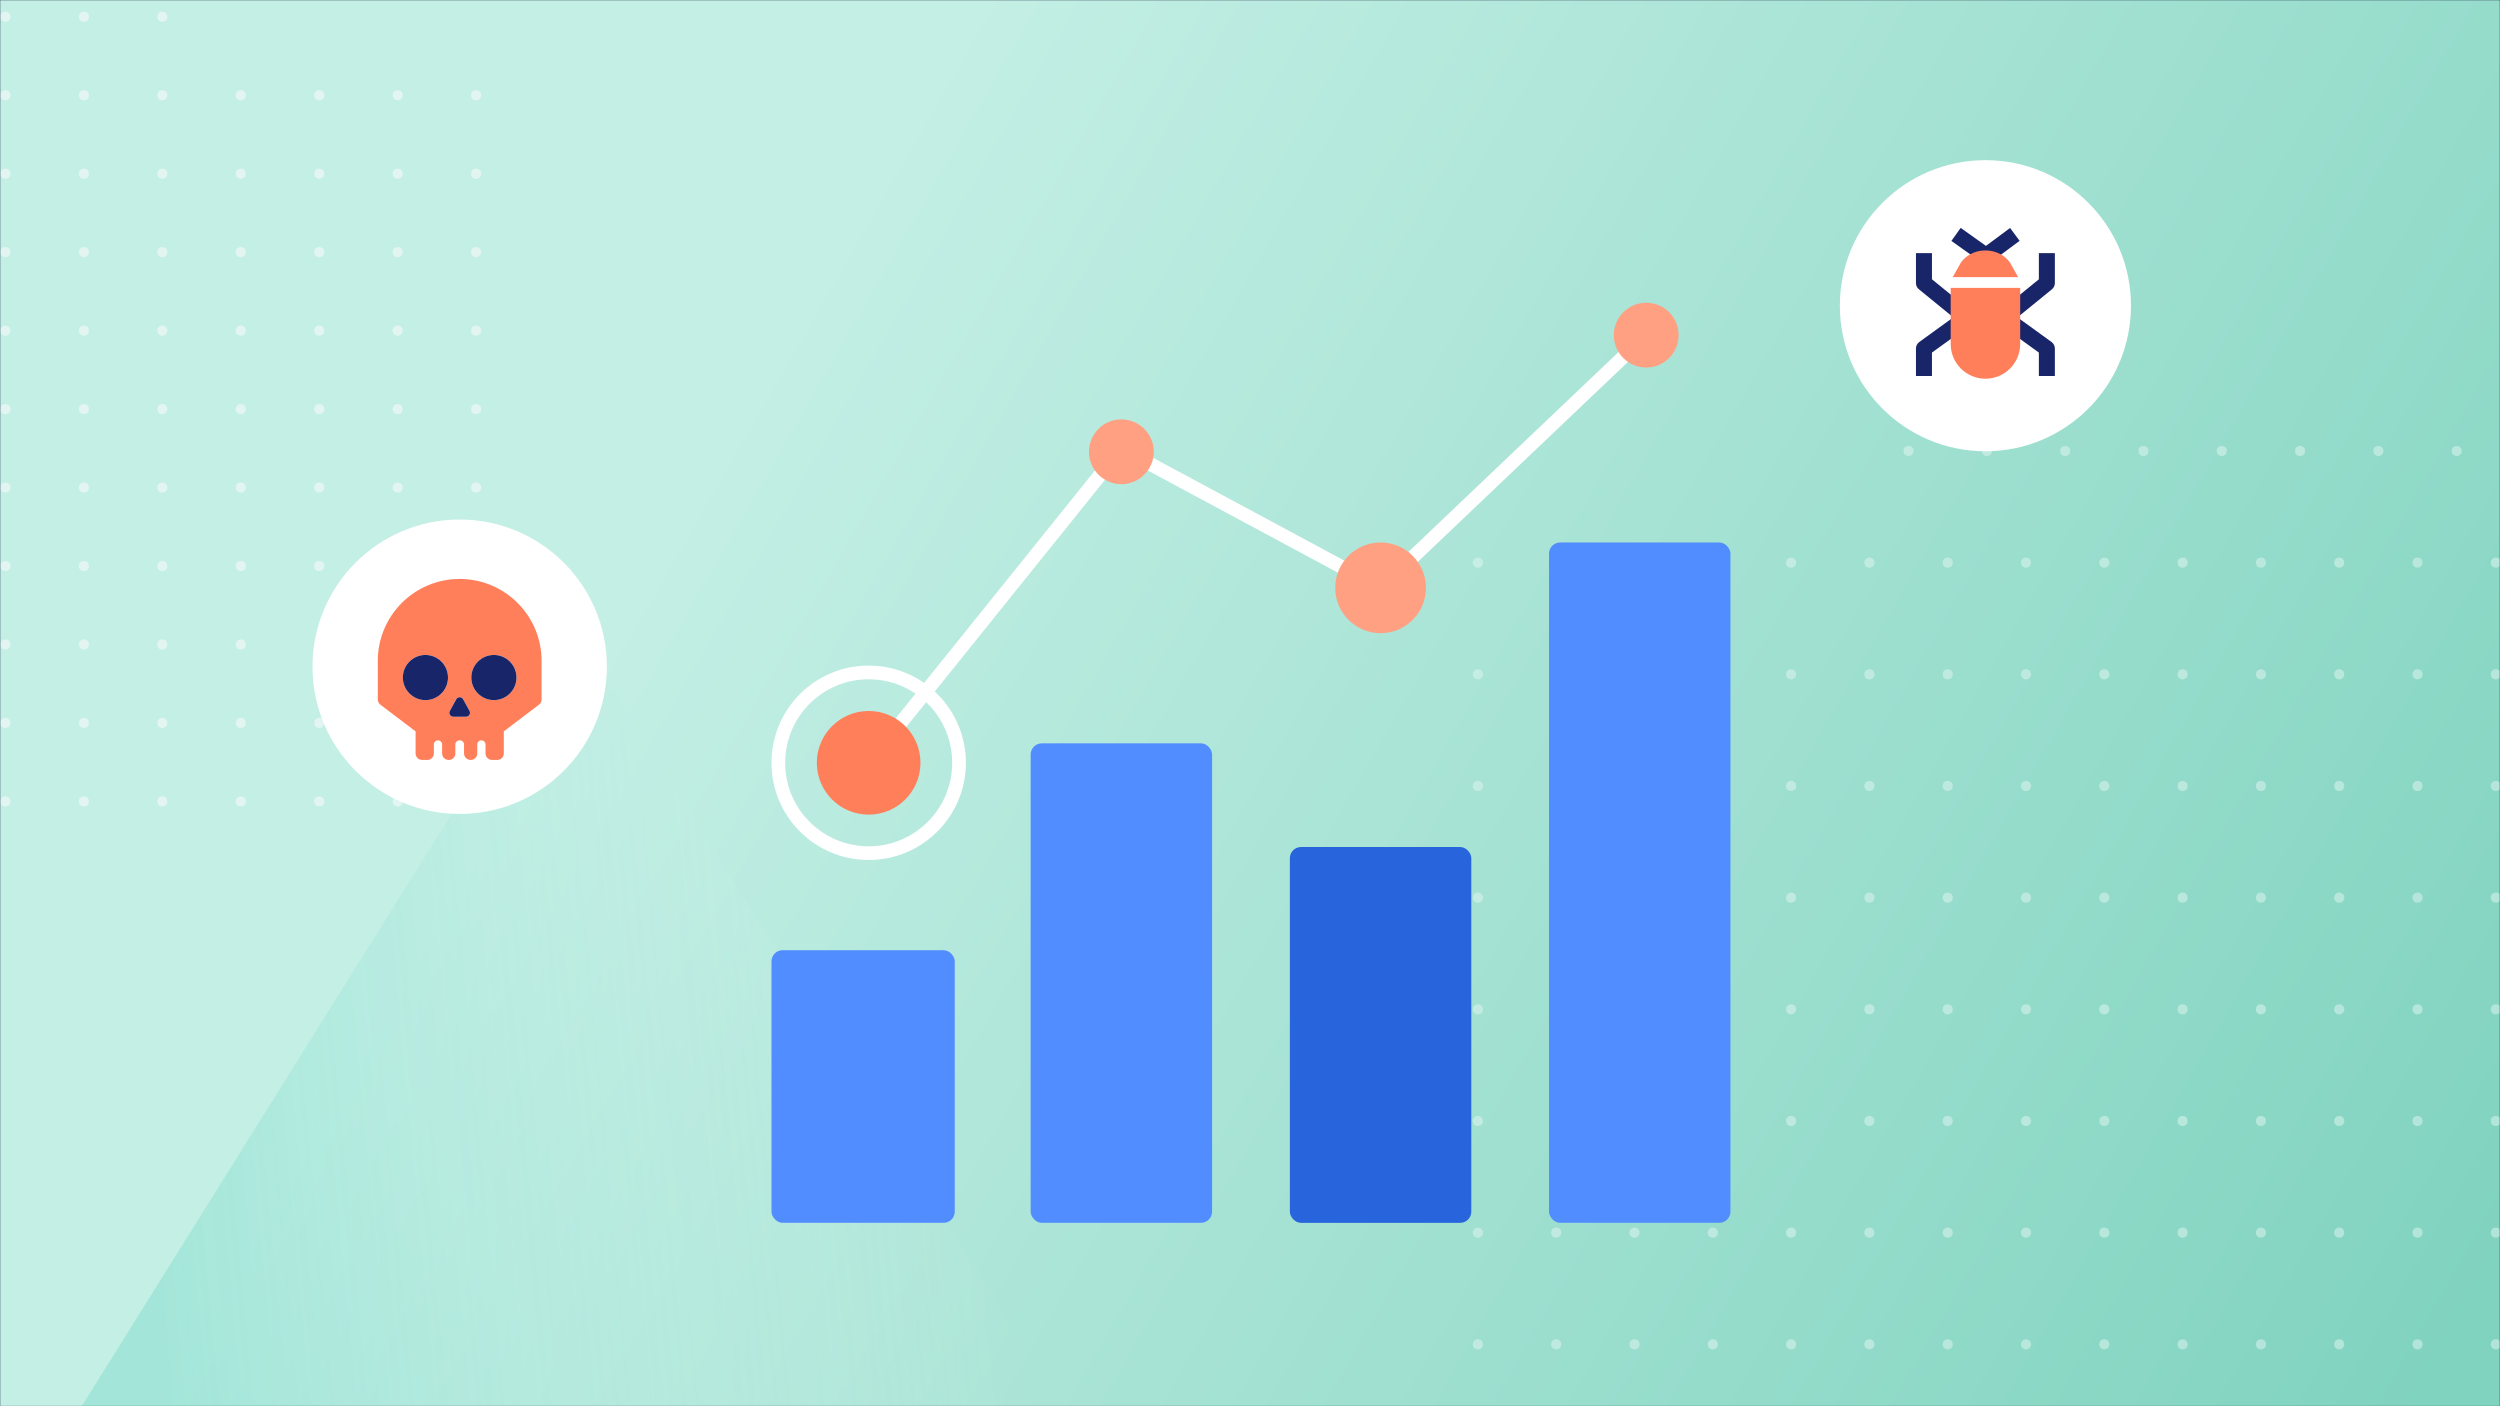 <svg width="1280" height="720" viewBox="0 0 1280 720" fill="none" xmlns="http://www.w3.org/2000/svg">
<g clip-path="url(#clip0_5527_2260)">
<rect width="1280" height="720" fill="url(#paint0_linear_5527_2260)"/>
<mask id="mask0_5527_2260" style="mask-type:alpha" maskUnits="userSpaceOnUse" x="0" y="0" width="1280" height="720">
<rect width="1280" height="720" fill="white"/>
</mask>
<g mask="url(#mask0_5527_2260)">
<rect width="1280" height="720" fill="#182569"/>
<path d="M1275.18 141.252C1275.8 140.171 1277.37 140.171 1277.99 141.252L1731.74 927.173C1732.37 928.255 1731.59 929.607 1730.34 929.607H822.833C821.584 929.607 820.804 928.255 821.428 927.173L1275.18 141.252Z" fill="url(#paint1_linear_5527_2260)"/>
<path d="M1274.52 2.469C1275.14 1.387 1276.71 1.387 1277.33 2.469L1731.08 788.39C1731.71 789.471 1730.93 790.824 1729.68 790.824H822.173C820.924 790.824 820.143 789.471 820.768 788.39L1274.52 2.469Z" fill="url(#paint2_linear_5527_2260)"/>
<path d="M1274.2 -113.34C1274.83 -114.421 1276.39 -114.421 1277.01 -113.34L1780.08 758.005C1780.71 759.086 1779.93 760.438 1778.68 760.438H772.535C771.286 760.438 770.506 759.086 771.13 758.005L1274.2 -113.34Z" fill="url(#paint3_linear_5527_2260)"/>
<path d="M3.803 141.252C3.178 140.171 1.617 140.171 0.992 141.252L-452.759 927.173C-453.384 928.255 -452.603 929.607 -451.354 929.607H456.149C457.398 929.607 458.179 928.255 457.554 927.173L3.803 141.252Z" fill="url(#paint4_linear_5527_2260)"/>
<path d="M4.463 2.469C3.838 1.387 2.277 1.387 1.652 2.469L-452.099 788.39C-452.724 789.471 -451.943 790.824 -450.694 790.824H456.809C458.058 790.824 458.839 789.471 458.214 788.39L4.463 2.469Z" fill="url(#paint5_linear_5527_2260)"/>
<path d="M4.781 -113.34C4.157 -114.421 2.596 -114.421 1.971 -113.34L-501.1 758.005C-501.724 759.086 -500.943 760.438 -499.694 760.438H506.447C507.696 760.438 508.477 759.086 507.852 758.005L4.781 -113.34Z" fill="url(#paint6_linear_5527_2260)"/>
</g>
<g clip-path="url(#clip1_5527_2260)">
<rect width="1280" height="720" fill="#23334C"/>
<mask id="mask1_5527_2260" style="mask-type:alpha" maskUnits="userSpaceOnUse" x="0" y="0" width="1280" height="720">
<rect width="1280" height="720" fill="url(#paint7_linear_5527_2260)"/>
</mask>
<g mask="url(#mask1_5527_2260)">
<rect width="1280" height="720" fill="url(#paint8_linear_5527_2260)"/>
<path d="M293.911 320.683C293.275 319.665 291.793 319.665 291.158 320.683L40.742 721.752C40.067 722.833 40.844 724.234 42.118 724.234L542.95 724.234C544.224 724.234 545.001 722.833 544.327 721.752L293.911 320.683Z" fill="url(#paint9_linear_5527_2260)"/>
<g opacity="0.5">
<circle cx="977.176" cy="230.903" r="2.587" fill="#E3F5F1"/>
<circle cx="1017.27" cy="230.903" r="2.587" fill="#E3F5F1"/>
<circle cx="1057.36" cy="230.903" r="2.587" fill="#E3F5F1"/>
<circle cx="1097.45" cy="230.903" r="2.587" fill="#E3F5F1"/>
<circle cx="1137.54" cy="230.903" r="2.587" fill="#E3F5F1"/>
<circle cx="1177.63" cy="230.903" r="2.587" fill="#E3F5F1"/>
<circle cx="1217.72" cy="230.903" r="2.587" fill="#E3F5F1"/>
<circle cx="1257.82" cy="230.903" r="2.587" fill="#E3F5F1"/>
<circle cx="756.674" cy="288.077" r="2.587" fill="#E3F5F1"/>
<circle cx="796.766" cy="288.077" r="2.587" fill="#E3F5F1"/>
<circle cx="836.858" cy="288.077" r="2.587" fill="#E3F5F1"/>
<circle cx="876.948" cy="288.077" r="2.587" fill="#E3F5F1"/>
<circle cx="917.04" cy="288.077" r="2.587" fill="#E3F5F1"/>
<circle cx="957.13" cy="288.077" r="2.587" fill="#E3F5F1"/>
<circle cx="997.223" cy="288.077" r="2.587" fill="#E3F5F1"/>
<circle cx="1037.31" cy="288.077" r="2.587" fill="#E3F5F1"/>
<circle cx="1077.41" cy="288.077" r="2.587" fill="#E3F5F1"/>
<circle cx="1117.5" cy="288.077" r="2.587" fill="#E3F5F1"/>
<circle cx="1157.59" cy="288.077" r="2.587" fill="#E3F5F1"/>
<circle cx="1197.68" cy="288.077" r="2.587" fill="#E3F5F1"/>
<circle cx="1237.77" cy="288.077" r="2.587" fill="#E3F5F1"/>
<circle cx="1277.86" cy="288.077" r="2.587" fill="#E3F5F1"/>
<circle cx="756.674" cy="345.249" r="2.587" fill="#E3F5F1"/>
<circle cx="796.766" cy="345.249" r="2.587" fill="#E3F5F1"/>
<circle cx="836.858" cy="345.249" r="2.587" fill="#E3F5F1"/>
<circle cx="876.948" cy="345.249" r="2.587" fill="#E3F5F1"/>
<circle cx="917.04" cy="345.249" r="2.587" fill="#E3F5F1"/>
<circle cx="957.13" cy="345.249" r="2.587" fill="#E3F5F1"/>
<circle cx="997.223" cy="345.249" r="2.587" fill="#E3F5F1"/>
<circle cx="1037.31" cy="345.249" r="2.587" fill="#E3F5F1"/>
<circle cx="1077.41" cy="345.249" r="2.587" fill="#E3F5F1"/>
<circle cx="1117.5" cy="345.249" r="2.587" fill="#E3F5F1"/>
<circle cx="1157.59" cy="345.249" r="2.587" fill="#E3F5F1"/>
<circle cx="1197.68" cy="345.249" r="2.587" fill="#E3F5F1"/>
<circle cx="1237.77" cy="345.249" r="2.587" fill="#E3F5F1"/>
<circle cx="1277.86" cy="345.249" r="2.587" fill="#E3F5F1"/>
<circle cx="756.674" cy="402.422" r="2.587" fill="#E3F5F1"/>
<circle cx="796.766" cy="402.422" r="2.587" fill="#E3F5F1"/>
<circle cx="836.858" cy="402.422" r="2.587" fill="#E3F5F1"/>
<circle cx="876.948" cy="402.422" r="2.587" fill="#E3F5F1"/>
<circle cx="917.04" cy="402.422" r="2.587" fill="#E3F5F1"/>
<circle cx="957.13" cy="402.422" r="2.587" fill="#E3F5F1"/>
<circle cx="997.223" cy="402.422" r="2.587" fill="#E3F5F1"/>
<circle cx="1037.31" cy="402.422" r="2.587" fill="#E3F5F1"/>
<circle cx="1077.41" cy="402.422" r="2.587" fill="#E3F5F1"/>
<circle cx="1117.5" cy="402.422" r="2.587" fill="#E3F5F1"/>
<circle cx="1157.59" cy="402.422" r="2.587" fill="#E3F5F1"/>
<circle cx="1197.68" cy="402.422" r="2.587" fill="#E3F5F1"/>
<circle cx="1237.77" cy="402.422" r="2.587" fill="#E3F5F1"/>
<circle cx="1277.86" cy="402.422" r="2.587" fill="#E3F5F1"/>
<circle cx="756.674" cy="459.594" r="2.587" fill="#E3F5F1"/>
<circle cx="796.766" cy="459.594" r="2.587" fill="#E3F5F1"/>
<circle cx="836.858" cy="459.594" r="2.587" fill="#E3F5F1"/>
<circle cx="876.948" cy="459.594" r="2.587" fill="#E3F5F1"/>
<circle cx="917.04" cy="459.594" r="2.587" fill="#E3F5F1"/>
<circle cx="957.13" cy="459.594" r="2.587" fill="#E3F5F1"/>
<circle cx="997.223" cy="459.594" r="2.587" fill="#E3F5F1"/>
<circle cx="1037.31" cy="459.594" r="2.587" fill="#E3F5F1"/>
<circle cx="1077.41" cy="459.594" r="2.587" fill="#E3F5F1"/>
<circle cx="1117.5" cy="459.594" r="2.587" fill="#E3F5F1"/>
<circle cx="1157.59" cy="459.594" r="2.587" fill="#E3F5F1"/>
<circle cx="1197.68" cy="459.594" r="2.587" fill="#E3F5F1"/>
<circle cx="1237.77" cy="459.594" r="2.587" fill="#E3F5F1"/>
<circle cx="1277.86" cy="459.594" r="2.587" fill="#E3F5F1"/>
<circle cx="756.674" cy="516.768" r="2.587" fill="#E3F5F1"/>
<circle cx="796.766" cy="516.768" r="2.587" fill="#E3F5F1"/>
<circle cx="836.858" cy="516.768" r="2.587" fill="#E3F5F1"/>
<circle cx="876.948" cy="516.768" r="2.587" fill="#E3F5F1"/>
<circle cx="917.04" cy="516.768" r="2.587" fill="#E3F5F1"/>
<circle cx="957.13" cy="516.768" r="2.587" fill="#E3F5F1"/>
<circle cx="997.223" cy="516.768" r="2.587" fill="#E3F5F1"/>
<circle cx="1037.31" cy="516.768" r="2.587" fill="#E3F5F1"/>
<circle cx="1077.41" cy="516.768" r="2.587" fill="#E3F5F1"/>
<circle cx="1117.5" cy="516.768" r="2.587" fill="#E3F5F1"/>
<circle cx="1157.59" cy="516.768" r="2.587" fill="#E3F5F1"/>
<circle cx="1197.68" cy="516.768" r="2.587" fill="#E3F5F1"/>
<circle cx="1237.77" cy="516.768" r="2.587" fill="#E3F5F1"/>
<circle cx="1277.86" cy="516.768" r="2.587" fill="#E3F5F1"/>
<circle cx="756.674" cy="573.942" r="2.587" fill="#E3F5F1"/>
<circle cx="796.766" cy="573.942" r="2.587" fill="#E3F5F1"/>
<circle cx="836.858" cy="573.942" r="2.587" fill="#E3F5F1"/>
<circle cx="876.948" cy="573.942" r="2.587" fill="#E3F5F1"/>
<circle cx="917.04" cy="573.942" r="2.587" fill="#E3F5F1"/>
<circle cx="957.13" cy="573.942" r="2.587" fill="#E3F5F1"/>
<circle cx="997.223" cy="573.942" r="2.587" fill="#E3F5F1"/>
<circle cx="1037.31" cy="573.942" r="2.587" fill="#E3F5F1"/>
<circle cx="1077.41" cy="573.942" r="2.587" fill="#E3F5F1"/>
<circle cx="1117.5" cy="573.942" r="2.587" fill="#E3F5F1"/>
<circle cx="1157.59" cy="573.942" r="2.587" fill="#E3F5F1"/>
<circle cx="1197.68" cy="573.942" r="2.587" fill="#E3F5F1"/>
<circle cx="1237.77" cy="573.942" r="2.587" fill="#E3F5F1"/>
<circle cx="1277.86" cy="573.942" r="2.587" fill="#E3F5F1"/>
<circle cx="756.674" cy="631.114" r="2.587" fill="#E3F5F1"/>
<circle cx="796.766" cy="631.114" r="2.587" fill="#E3F5F1"/>
<circle cx="836.858" cy="631.114" r="2.587" fill="#E3F5F1"/>
<circle cx="876.948" cy="631.114" r="2.587" fill="#E3F5F1"/>
<circle cx="917.04" cy="631.114" r="2.587" fill="#E3F5F1"/>
<circle cx="957.13" cy="631.114" r="2.587" fill="#E3F5F1"/>
<circle cx="997.223" cy="631.114" r="2.587" fill="#E3F5F1"/>
<circle cx="1037.31" cy="631.114" r="2.587" fill="#E3F5F1"/>
<circle cx="1077.41" cy="631.114" r="2.587" fill="#E3F5F1"/>
<circle cx="1117.5" cy="631.114" r="2.587" fill="#E3F5F1"/>
<circle cx="1157.59" cy="631.114" r="2.587" fill="#E3F5F1"/>
<circle cx="1197.68" cy="631.114" r="2.587" fill="#E3F5F1"/>
<circle cx="1237.77" cy="631.114" r="2.587" fill="#E3F5F1"/>
<circle cx="1277.86" cy="631.114" r="2.587" fill="#E3F5F1"/>
<circle cx="756.674" cy="688.288" r="2.587" fill="#E3F5F1"/>
<circle cx="796.766" cy="688.288" r="2.587" fill="#E3F5F1"/>
<circle cx="836.858" cy="688.288" r="2.587" fill="#E3F5F1"/>
<circle cx="876.948" cy="688.288" r="2.587" fill="#E3F5F1"/>
<circle cx="917.04" cy="688.288" r="2.587" fill="#E3F5F1"/>
<circle cx="957.13" cy="688.288" r="2.587" fill="#E3F5F1"/>
<circle cx="997.223" cy="688.288" r="2.587" fill="#E3F5F1"/>
<circle cx="1037.31" cy="688.288" r="2.587" fill="#E3F5F1"/>
<circle cx="1077.41" cy="688.288" r="2.587" fill="#E3F5F1"/>
<circle cx="1117.5" cy="688.288" r="2.587" fill="#E3F5F1"/>
<circle cx="1157.59" cy="688.288" r="2.587" fill="#E3F5F1"/>
<circle cx="1197.68" cy="688.288" r="2.587" fill="#E3F5F1"/>
<circle cx="1237.77" cy="688.288" r="2.587" fill="#E3F5F1"/>
<circle cx="1277.86" cy="688.288" r="2.587" fill="#E3F5F1"/>
</g>
<circle cx="243.798" cy="410.318" r="2.587" transform="rotate(-180 243.798 410.318)" fill="#E3F5F1"/>
<circle cx="203.624" cy="410.318" r="2.587" transform="rotate(-180 203.624 410.318)" fill="#E3F5F1"/>
<circle cx="163.453" cy="410.318" r="2.587" transform="rotate(-180 163.453 410.318)" fill="#E3F5F1"/>
<circle cx="123.279" cy="410.318" r="2.587" transform="rotate(-180 123.279 410.318)" fill="#E3F5F1"/>
<circle cx="83.105" cy="410.318" r="2.587" transform="rotate(-180 83.105 410.318)" fill="#E3F5F1"/>
<circle cx="42.933" cy="410.318" r="2.587" transform="rotate(-180 42.933 410.318)" fill="#E3F5F1"/>
<circle cx="2.759" cy="410.318" r="2.587" transform="rotate(-180 2.759 410.318)" fill="#E3F5F1"/>
<circle cx="243.798" cy="370.144" r="2.587" transform="rotate(-180 243.798 370.144)" fill="#E3F5F1"/>
<circle cx="203.624" cy="370.144" r="2.587" transform="rotate(-180 203.624 370.144)" fill="#E3F5F1"/>
<circle cx="163.453" cy="370.144" r="2.587" transform="rotate(-180 163.453 370.144)" fill="#E3F5F1"/>
<circle cx="123.279" cy="370.144" r="2.587" transform="rotate(-180 123.279 370.144)" fill="#E3F5F1"/>
<circle cx="83.105" cy="370.144" r="2.587" transform="rotate(-180 83.105 370.144)" fill="#E3F5F1"/>
<circle cx="42.933" cy="370.144" r="2.587" transform="rotate(-180 42.933 370.144)" fill="#E3F5F1"/>
<circle cx="2.759" cy="370.144" r="2.587" transform="rotate(-180 2.759 370.144)" fill="#E3F5F1"/>
<circle cx="243.798" cy="329.972" r="2.587" transform="rotate(-180 243.798 329.972)" fill="#E3F5F1"/>
<circle cx="203.624" cy="329.972" r="2.587" transform="rotate(-180 203.624 329.972)" fill="#E3F5F1"/>
<circle cx="163.453" cy="329.972" r="2.587" transform="rotate(-180 163.453 329.972)" fill="#E3F5F1"/>
<circle cx="123.279" cy="329.972" r="2.587" transform="rotate(-180 123.279 329.972)" fill="#E3F5F1"/>
<circle cx="83.105" cy="329.972" r="2.587" transform="rotate(-180 83.105 329.972)" fill="#E3F5F1"/>
<circle cx="42.933" cy="329.972" r="2.587" transform="rotate(-180 42.933 329.972)" fill="#E3F5F1"/>
<circle cx="2.759" cy="329.972" r="2.587" transform="rotate(-180 2.759 329.972)" fill="#E3F5F1"/>
<circle cx="243.798" cy="289.798" r="2.587" transform="rotate(-180 243.798 289.798)" fill="#E3F5F1"/>
<circle cx="203.624" cy="289.798" r="2.587" transform="rotate(-180 203.624 289.798)" fill="#E3F5F1"/>
<circle cx="163.453" cy="289.798" r="2.587" transform="rotate(-180 163.453 289.798)" fill="#E3F5F1"/>
<circle cx="123.279" cy="289.798" r="2.587" transform="rotate(-180 123.279 289.798)" fill="#E3F5F1"/>
<circle cx="83.105" cy="289.798" r="2.587" transform="rotate(-180 83.105 289.798)" fill="#E3F5F1"/>
<circle cx="42.933" cy="289.798" r="2.587" transform="rotate(-180 42.933 289.798)" fill="#E3F5F1"/>
<circle cx="2.759" cy="289.798" r="2.587" transform="rotate(-180 2.759 289.798)" fill="#E3F5F1"/>
<circle cx="243.798" cy="249.626" r="2.587" transform="rotate(-180 243.798 249.626)" fill="#E3F5F1"/>
<circle cx="203.624" cy="249.626" r="2.587" transform="rotate(-180 203.624 249.626)" fill="#E3F5F1"/>
<circle cx="163.453" cy="249.626" r="2.587" transform="rotate(-180 163.453 249.626)" fill="#E3F5F1"/>
<circle cx="123.279" cy="249.626" r="2.587" transform="rotate(-180 123.279 249.626)" fill="#E3F5F1"/>
<circle cx="83.105" cy="249.626" r="2.587" transform="rotate(-180 83.105 249.626)" fill="#E3F5F1"/>
<circle cx="42.933" cy="249.626" r="2.587" transform="rotate(-180 42.933 249.626)" fill="#E3F5F1"/>
<circle cx="2.759" cy="249.626" r="2.587" transform="rotate(-180 2.759 249.626)" fill="#E3F5F1"/>
<circle cx="243.798" cy="209.453" r="2.587" transform="rotate(-180 243.798 209.453)" fill="#E3F5F1"/>
<circle cx="203.624" cy="209.453" r="2.587" transform="rotate(-180 203.624 209.453)" fill="#E3F5F1"/>
<circle cx="163.453" cy="209.453" r="2.587" transform="rotate(-180 163.453 209.453)" fill="#E3F5F1"/>
<circle cx="123.279" cy="209.453" r="2.587" transform="rotate(-180 123.279 209.453)" fill="#E3F5F1"/>
<circle cx="83.105" cy="209.453" r="2.587" transform="rotate(-180 83.105 209.453)" fill="#E3F5F1"/>
<circle cx="42.933" cy="209.453" r="2.587" transform="rotate(-180 42.933 209.453)" fill="#E3F5F1"/>
<circle cx="2.759" cy="209.453" r="2.587" transform="rotate(-180 2.759 209.453)" fill="#E3F5F1"/>
<circle cx="243.798" cy="169.279" r="2.587" transform="rotate(-180 243.798 169.279)" fill="#E3F5F1"/>
<circle cx="203.624" cy="169.279" r="2.587" transform="rotate(-180 203.624 169.279)" fill="#E3F5F1"/>
<circle cx="163.453" cy="169.279" r="2.587" transform="rotate(-180 163.453 169.279)" fill="#E3F5F1"/>
<circle cx="123.279" cy="169.279" r="2.587" transform="rotate(-180 123.279 169.279)" fill="#E3F5F1"/>
<circle cx="83.105" cy="169.279" r="2.587" transform="rotate(-180 83.105 169.279)" fill="#E3F5F1"/>
<circle cx="42.933" cy="169.279" r="2.587" transform="rotate(-180 42.933 169.279)" fill="#E3F5F1"/>
<circle cx="2.759" cy="169.279" r="2.587" transform="rotate(-180 2.759 169.279)" fill="#E3F5F1"/>
<circle cx="243.798" cy="129.107" r="2.587" transform="rotate(-180 243.798 129.107)" fill="#E3F5F1"/>
<circle cx="203.624" cy="129.107" r="2.587" transform="rotate(-180 203.624 129.107)" fill="#E3F5F1"/>
<circle cx="163.453" cy="129.107" r="2.587" transform="rotate(-180 163.453 129.107)" fill="#E3F5F1"/>
<circle cx="123.279" cy="129.107" r="2.587" transform="rotate(-180 123.279 129.107)" fill="#E3F5F1"/>
<circle cx="83.105" cy="129.107" r="2.587" transform="rotate(-180 83.105 129.107)" fill="#E3F5F1"/>
<circle cx="42.933" cy="129.107" r="2.587" transform="rotate(-180 42.933 129.107)" fill="#E3F5F1"/>
<circle cx="2.759" cy="129.107" r="2.587" transform="rotate(-180 2.759 129.107)" fill="#E3F5F1"/>
<circle cx="243.798" cy="88.933" r="2.587" transform="rotate(-180 243.798 88.933)" fill="#E3F5F1"/>
<circle cx="203.624" cy="88.933" r="2.587" transform="rotate(-180 203.624 88.933)" fill="#E3F5F1"/>
<circle cx="163.453" cy="88.933" r="2.587" transform="rotate(-180 163.453 88.933)" fill="#E3F5F1"/>
<circle cx="123.279" cy="88.933" r="2.587" transform="rotate(-180 123.279 88.933)" fill="#E3F5F1"/>
<circle cx="83.105" cy="88.933" r="2.587" transform="rotate(-180 83.105 88.933)" fill="#E3F5F1"/>
<circle cx="42.933" cy="88.933" r="2.587" transform="rotate(-180 42.933 88.933)" fill="#E3F5F1"/>
<circle cx="2.759" cy="88.933" r="2.587" transform="rotate(-180 2.759 88.933)" fill="#E3F5F1"/>
<circle cx="243.798" cy="48.759" r="2.587" transform="rotate(-180 243.798 48.759)" fill="#E3F5F1"/>
<circle cx="203.624" cy="48.759" r="2.587" transform="rotate(-180 203.624 48.759)" fill="#E3F5F1"/>
<circle cx="163.453" cy="48.759" r="2.587" transform="rotate(-180 163.453 48.759)" fill="#E3F5F1"/>
<circle cx="123.279" cy="48.759" r="2.587" transform="rotate(-180 123.279 48.759)" fill="#E3F5F1"/>
<circle cx="83.105" cy="48.759" r="2.587" transform="rotate(-180 83.105 48.759)" fill="#E3F5F1"/>
<circle cx="42.933" cy="48.759" r="2.587" transform="rotate(-180 42.933 48.759)" fill="#E3F5F1"/>
<circle cx="2.759" cy="48.759" r="2.587" transform="rotate(-180 2.759 48.759)" fill="#E3F5F1"/>
<circle cx="83.105" cy="8.587" r="2.587" transform="rotate(-180 83.105 8.587)" fill="#E3F5F1"/>
<circle cx="42.933" cy="8.587" r="2.587" transform="rotate(-180 42.933 8.587)" fill="#E3F5F1"/>
<circle cx="2.759" cy="8.587" r="2.587" transform="rotate(-180 2.759 8.587)" fill="#E3F5F1"/>
</g>
</g>
<rect x="395.002" y="486.506" width="93.829" height="139.58" rx="5.703" fill="#528DFF"/>
<rect x="527.699" y="380.588" width="92.891" height="245.496" rx="5.703" fill="#528DFF"/>
<rect x="660.412" y="433.672" width="92.891" height="192.417" rx="5.703" fill="#2865DC"/>
<rect x="793.102" y="277.746" width="92.891" height="348.342" rx="5.703" fill="#528DFF"/>
<path d="M842.859 171.593L706.84 300.977L574.139 229.65L444.754 390.551" stroke="white" stroke-width="7"/>
<circle cx="842.865" cy="171.586" r="16.588" transform="rotate(180 842.865 171.586)" fill="#FFA082"/>
<circle cx="574.139" cy="231.313" r="16.588" transform="rotate(180 574.139 231.313)" fill="#FFA082"/>
<circle cx="706.857" cy="300.971" r="23.223" transform="rotate(180 706.857 300.971)" fill="#FFA082"/>
<circle cx="444.749" cy="390.559" r="26.54" transform="rotate(180 444.749 390.559)" fill="#FF7F5B"/>
<circle cx="444.762" cy="390.549" r="46.263" transform="rotate(180 444.762 390.549)" stroke="white" stroke-width="7"/>
<circle cx="235.363" cy="341.363" r="75.363" fill="white"/>
<path d="M235.36 296.42C212.206 296.431 193.432 315.206 193.432 338.371V358.134C193.432 359.179 193.921 360.157 194.754 360.791L212.784 374.475V385.757C212.784 387.602 214.274 389.092 216.119 389.092H218.798C220.643 389.092 222.132 387.602 222.132 385.757V381.177C222.132 380.01 223.077 379.065 224.244 379.065C225.412 379.065 226.356 380.01 226.356 381.177V385.757C226.356 387.602 227.846 389.092 229.691 389.092H229.802C231.648 389.092 233.137 387.602 233.137 385.757V381.177C233.137 380.01 234.082 379.065 235.249 379.065H235.471C236.638 379.065 237.583 380.01 237.583 381.177V385.757C237.583 387.602 239.073 389.092 240.918 389.092H241.029C242.874 389.092 244.364 387.602 244.364 385.757V381.177C244.364 380.01 245.309 379.065 246.476 379.065C247.643 379.065 248.588 380.01 248.588 381.177V385.757C248.588 387.602 250.077 389.092 251.923 389.092H254.613C256.458 389.092 257.947 387.602 257.947 385.757V374.463L275.977 360.78C276.811 360.146 277.3 359.168 277.3 358.123V338.36C277.289 315.206 258.514 296.431 235.36 296.42ZM217.831 358.457C211.45 358.457 206.27 353.277 206.27 346.896C206.27 340.516 211.45 335.336 217.831 335.336C224.211 335.336 229.391 340.516 229.391 346.896C229.391 353.288 224.211 358.457 217.831 358.457ZM238.65 366.96H232.081C230.558 366.96 229.591 365.326 230.325 363.992L233.615 358.023C234.371 356.645 236.361 356.645 237.116 358.023L240.407 363.992C241.129 365.326 240.162 366.96 238.65 366.96ZM252.89 358.457C246.509 358.457 241.329 353.277 241.329 346.896C241.329 340.516 246.509 335.336 252.89 335.336C259.27 335.336 264.45 340.516 264.45 346.896C264.45 353.288 259.281 358.457 252.89 358.457Z" fill="#FF7F5B"/>
<path d="M206.261 346.898C206.261 353.279 211.44 358.459 217.821 358.459C224.201 358.459 229.381 353.29 229.381 346.898C229.381 340.518 224.201 335.338 217.821 335.338C211.44 335.338 206.261 340.518 206.261 346.898Z" fill="#182569"/>
<path d="M241.32 346.898C241.32 353.279 246.499 358.459 252.88 358.459C259.271 358.459 264.44 353.29 264.44 346.898C264.44 340.518 259.26 335.338 252.88 335.338C246.499 335.338 241.32 340.518 241.32 346.898Z" fill="#182569"/>
<path d="M232.077 366.959H238.646C240.158 366.959 241.125 365.325 240.403 363.991L237.112 358.022C236.356 356.644 234.367 356.644 233.611 358.022L230.321 363.991C229.587 365.325 230.554 366.959 232.077 366.959Z" fill="#182569"/>
<g filter="url(#filter0_b_5527_2260)">
<ellipse cx="1016.53" cy="156.525" rx="74.525" ry="74.525" transform="rotate(180 1016.53 156.525)" fill="white"/>
</g>
<path d="M989.163 133.691L989.163 129.595L980.97 129.595L980.97 133.691L989.163 133.691ZM985.066 144.946L980.97 144.946C980.97 146.177 981.524 147.344 982.479 148.122L985.066 144.946ZM998.9 161.499C1000.65 162.928 1003.23 162.665 1004.66 160.911C1006.09 159.156 1005.83 156.576 1004.08 155.147L998.9 161.499ZM980.97 133.691L980.97 144.946L989.163 144.946L989.163 133.691L980.97 133.691ZM982.479 148.122L998.9 161.499L1004.08 155.147L987.654 141.769L982.479 148.122Z" fill="#182569"/>
<path d="M989.163 188.43L989.163 192.527L980.97 192.527L980.97 188.43L989.163 188.43ZM985.066 178.426L980.97 178.426C980.97 177.112 981.6 175.878 982.664 175.108L985.066 178.426ZM999.085 163.217C1000.92 161.89 1003.48 162.299 1004.81 164.132C1006.13 165.965 1005.72 168.526 1003.89 169.853L999.085 163.217ZM980.97 188.43L980.97 178.426L989.163 178.426L989.163 188.43L980.97 188.43ZM982.664 175.108L999.085 163.217L1003.89 169.853L987.469 181.744L982.664 175.108Z" fill="#182569"/>
<path d="M1043.9 133.691L1043.9 129.595L1052.09 129.595L1052.09 133.691L1043.9 133.691ZM1048 144.946L1052.09 144.946C1052.09 146.177 1051.54 147.344 1050.58 148.122L1048 144.946ZM1034.16 161.499C1032.41 162.928 1029.83 162.665 1028.4 160.911C1026.97 159.156 1027.23 156.576 1028.99 155.147L1034.16 161.499ZM1052.09 133.691L1052.09 144.946L1043.9 144.946L1043.9 133.691L1052.09 133.691ZM1050.58 148.122L1034.16 161.499L1028.99 155.147L1045.41 141.769L1050.58 148.122Z" fill="#182569"/>
<path d="M1043.9 188.43L1043.9 192.527L1052.09 192.527L1052.09 188.43L1043.9 188.43ZM1048 178.426L1052.09 178.426C1052.09 177.112 1051.46 175.878 1050.4 175.108L1048 178.426ZM1033.98 163.217C1032.15 161.89 1029.58 162.299 1028.26 164.132C1026.93 165.965 1027.34 168.526 1029.17 169.853L1033.98 163.217ZM1052.09 188.43L1052.09 178.426L1043.9 178.426L1043.9 188.43L1052.09 188.43ZM1050.4 175.108L1033.98 163.217L1029.17 169.853L1045.59 181.744L1050.4 175.108Z" fill="#182569"/>
<path d="M1002.85 151.48L1030.24 151.48L1030.24 176.12C1030.24 183.682 1024.11 189.813 1016.54 189.813C1008.98 189.813 1002.85 183.682 1002.85 176.12L1002.85 151.48Z" fill="#FF7F5B" stroke="#FF7F5B" stroke-width="8.194"/>
<path d="M1001.49 120.012L1016.86 130.959L1031.6 120.012" stroke="#182569" stroke-width="8.194" stroke-linejoin="round"/>
<path d="M1026.43 137.812L1006.66 137.812C1008.36 134.676 1011.97 132.321 1016.54 132.321C1021.12 132.321 1024.73 134.676 1026.43 137.812Z" stroke="#FF7F5B" stroke-width="8.194"/>
</g>
<defs>
<filter id="filter0_b_5527_2260" x="939.115" y="79.115" width="154.821" height="154.821" filterUnits="userSpaceOnUse" color-interpolation-filters="sRGB">
<feFlood flood-opacity="0" result="BackgroundImageFix"/>
<feGaussianBlur in="BackgroundImageFix" stdDeviation="1.442"/>
<feComposite in2="SourceAlpha" operator="in" result="effect1_backgroundBlur_5527_2260"/>
<feBlend mode="normal" in="SourceGraphic" in2="effect1_backgroundBlur_5527_2260" result="shape"/>
</filter>
<linearGradient id="paint0_linear_5527_2260" x1="1143" y1="671" x2="335" y2="-97" gradientUnits="userSpaceOnUse">
<stop stop-color="#050D1A"/>
<stop offset="1" stop-color="#253F67"/>
</linearGradient>
<linearGradient id="paint1_linear_5527_2260" x1="1654.2" y1="795.324" x2="855.069" y2="726.19" gradientUnits="userSpaceOnUse">
<stop stop-color="#005DE8" stop-opacity="0.4"/>
<stop offset="1" stop-color="white" stop-opacity="0"/>
</linearGradient>
<linearGradient id="paint2_linear_5527_2260" x1="1653.54" y1="656.54" x2="854.409" y2="587.407" gradientUnits="userSpaceOnUse">
<stop stop-color="#005DE8" stop-opacity="0.4"/>
<stop offset="1" stop-color="white" stop-opacity="0"/>
</linearGradient>
<linearGradient id="paint3_linear_5527_2260" x1="1694.02" y1="611.65" x2="808.557" y2="535.048" gradientUnits="userSpaceOnUse">
<stop stop-color="#005DE8" stop-opacity="0.4"/>
<stop offset="1" stop-color="white" stop-opacity="0"/>
</linearGradient>
<linearGradient id="paint4_linear_5527_2260" x1="-375.222" y1="795.324" x2="423.913" y2="726.19" gradientUnits="userSpaceOnUse">
<stop stop-color="#005DE8" stop-opacity="0.4"/>
<stop offset="1" stop-color="white" stop-opacity="0"/>
</linearGradient>
<linearGradient id="paint5_linear_5527_2260" x1="-374.562" y1="656.54" x2="424.573" y2="587.407" gradientUnits="userSpaceOnUse">
<stop stop-color="#005DE8" stop-opacity="0.4"/>
<stop offset="1" stop-color="white" stop-opacity="0"/>
</linearGradient>
<linearGradient id="paint6_linear_5527_2260" x1="-415.035" y1="611.65" x2="470.425" y2="535.048" gradientUnits="userSpaceOnUse">
<stop stop-color="#005DE8" stop-opacity="0.4"/>
<stop offset="1" stop-color="white" stop-opacity="0"/>
</linearGradient>
<linearGradient id="paint7_linear_5527_2260" x1="332.207" y1="274.132" x2="1205.03" y2="776.759" gradientUnits="userSpaceOnUse">
<stop stop-color="#C4EFE5"/>
<stop offset="1" stop-color="#80D3BF"/>
</linearGradient>
<linearGradient id="paint8_linear_5527_2260" x1="332.207" y1="274.132" x2="1205.03" y2="776.759" gradientUnits="userSpaceOnUse">
<stop stop-color="#C4EFE5"/>
<stop offset="1" stop-color="#80D3BF"/>
</linearGradient>
<linearGradient id="paint9_linear_5527_2260" x1="82.997" y1="655.333" x2="525.872" y2="613.9" gradientUnits="userSpaceOnUse">
<stop stop-color="#58D1BD" stop-opacity="0.3"/>
<stop offset="1" stop-color="white" stop-opacity="0"/>
</linearGradient>
<clipPath id="clip0_5527_2260">
<rect width="1280" height="720" fill="white"/>
</clipPath>
<clipPath id="clip1_5527_2260">
<rect width="1280" height="720" fill="white"/>
</clipPath>
</defs>
</svg>
